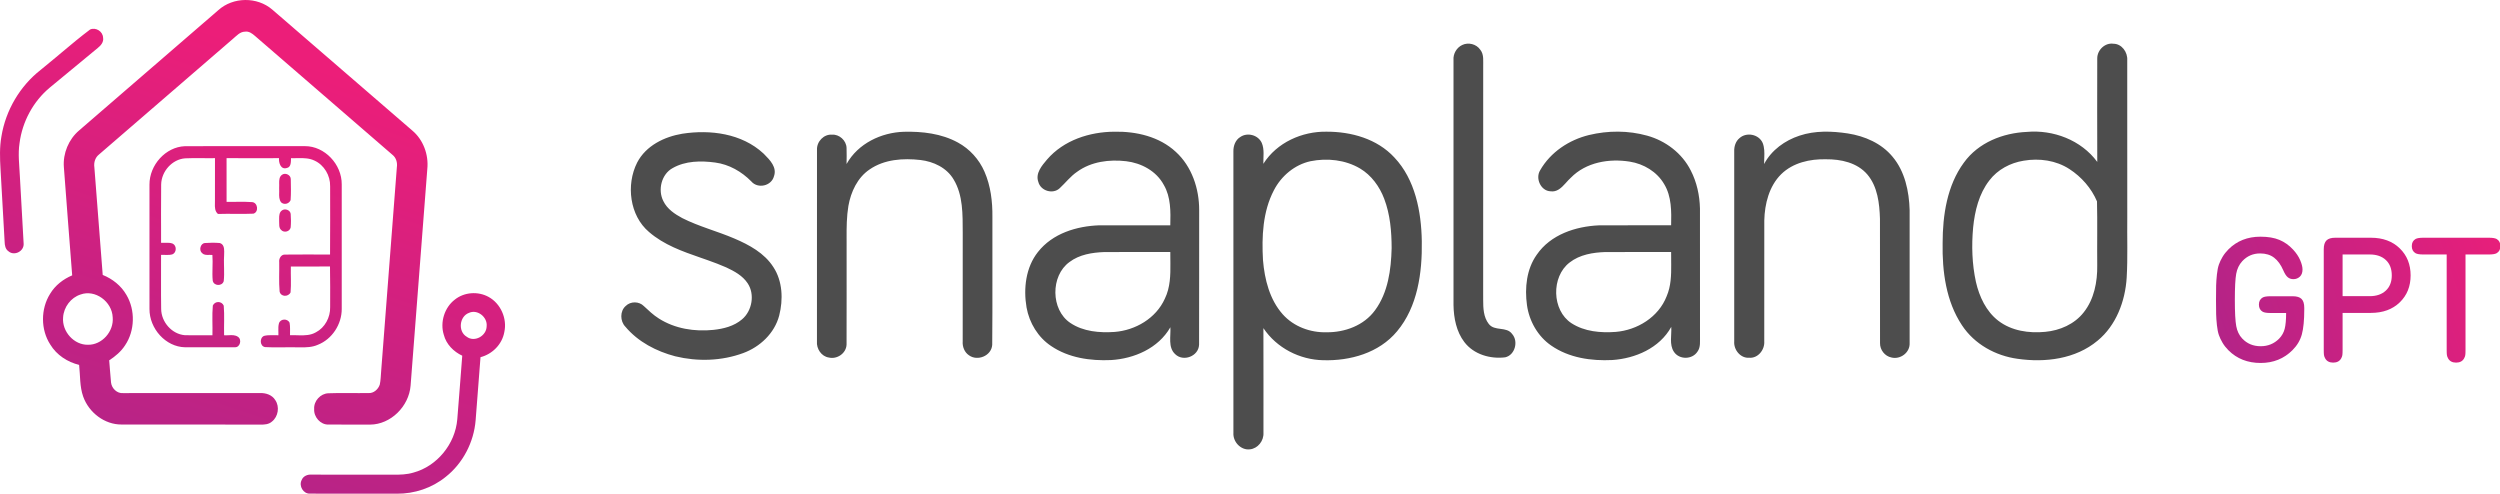 <?xml version="1.0" encoding="UTF-8"?>
<svg width="1720px" height="340px" viewBox="0 0 1720 340" version="1.1" xmlns="http://www.w3.org/2000/svg" xmlns:xlink="http://www.w3.org/1999/xlink">
    <title>snapland_GPT@2x</title>
    <defs>
        <linearGradient x1="-2.366%" y1="90.949%" x2="28.148%" y2="2.265%" id="linearGradient-1">
            <stop stop-color="#B02488" offset="0%"></stop>
            <stop stop-color="#EC1E79" offset="100%"></stop>
        </linearGradient>
        <linearGradient x1="-9.938%" y1="59.858%" x2="117.136%" y2="40.142%" id="linearGradient-2">
            <stop stop-color="#B02488" offset="0%"></stop>
            <stop stop-color="#ED1E79" offset="100%"></stop>
        </linearGradient>
    </defs>
    <g id="snapland_GPT" stroke="none" stroke-width="1" fill="none" fill-rule="evenodd">
        <g transform="translate(0, 0)">
            <path d="M336.17,204.297 C344.393,208.776 349.079,219.137 346.955,228.523 C345.427,237.043 338.582,243.696 330.588,245.74 C329.463,260.188 328.36,274.636 327.235,289.096 C326.04,304.268 318.426,318.799 306.711,328.031 C297.224,335.778 285.084,339.758 273.048,339.663 C253.098,339.592 233.148,339.699 213.21,339.616 C208.673,339.818 205.423,334.34 207.548,330.241 C208.65,327.485 211.66,326.308 214.37,326.546 C231.265,326.582 248.159,326.57 265.054,326.57 C265.954,326.56 266.856,326.562 267.761,326.568 L269.118,326.579 L270.42,326.588 C275.196,326.616 279.981,326.522 284.59,325.097 C300.589,320.748 313.211,305.54 314.612,288.442 C315.83,273.875 316.875,259.297 318.024,244.718 C312.155,241.985 307.032,236.924 305.344,230.353 C302.61,221.692 305.838,211.509 312.924,206.127 C319.436,200.911 328.946,200.293 336.17,204.297 Z M187.323,6.6 C219.458,34.32 251.548,62.075 283.66,89.818 C291.16,96.104 295.019,106.381 293.985,116.279 C290.218,165.955 286.37,215.632 282.488,265.309 C281.328,279.733 268.706,292.042 254.683,292.125 C245.07,292.09 235.468,292.137 225.855,292.09 C220.515,292.22 215.783,286.909 216.15,281.42 C215.771,275.812 220.607,270.691 225.97,270.572 C235.147,270.204 244.358,270.572 253.546,270.43 C257.014,270.667 260.173,267.923 261.275,264.643 C261.965,261.59 261.953,258.417 262.24,255.316 C265.824,208.598 269.441,161.892 273.025,115.174 C273.519,111.918 272.6,108.52 269.981,106.488 C238.535,79.196 206.951,52.059 175.493,24.779 C173.54,23.068 171.255,21.345 168.556,21.785 C165.064,21.809 162.687,24.731 160.172,26.799 C129.518,53.318 98.841,79.802 68.153,106.263 C65.488,108.306 64.431,111.811 64.925,115.126 C66.855,139.804 68.692,164.494 70.668,189.16 C77.341,191.821 83.348,196.527 87.011,202.954 C93.179,213.375 92.834,227.549 86.058,237.565 C83.279,241.878 79.328,245.181 75.124,247.914 C75.641,252.964 75.825,258.061 76.388,263.123 C76.824,267.222 80.545,270.81 84.622,270.453 C116.069,270.43 147.504,270.453 178.95,270.43 C182.889,270.287 187.208,271.665 189.401,275.289 C192.525,279.852 191.4,286.648 187.127,290.022 C184.879,292.03 181.966,292.162 179.117,292.134 L178.461,292.126 C177.807,292.116 177.159,292.105 176.527,292.113 C145.54,292.054 114.553,292.066 83.566,292.066 C72.081,292.149 61.216,283.975 57.253,272.901 C54.761,265.927 55.243,258.334 54.439,251.051 C46.469,249.102 38.992,244.314 34.593,237.043 C27.92,226.789 27.955,212.519 34.444,202.194 C37.947,196.301 43.528,192.035 49.662,189.445 C47.755,164.636 45.78,139.828 43.942,115.007 C43.195,105.466 47.296,95.795 54.428,89.747 C86.38,62.194 118.262,34.557 150.203,6.992 C160.413,-2.192 176.928,-2.335 187.323,6.6 Z M209.845,100.548 C223.294,100.512 235.227,112.976 235.112,126.889 C235.147,155.428 235.134,183.98 235.112,212.519 C235.158,223.177 228.393,233.383 218.769,237.173 C214.9,238.917 210.752,239.03 206.603,238.972 L205.521,238.954 C203.898,238.924 202.279,238.888 200.68,238.932 C194.581,238.813 188.46,239.157 182.372,238.801 C178.755,238.243 178.399,232.456 181.672,231.09 C184.888,230.282 188.253,230.745 191.538,230.65 C191.563,229.964 191.554,229.273 191.537,228.58 L191.51,227.541 C191.466,225.808 191.462,224.08 191.928,222.416 C192.996,219.149 197.9,219.018 199.256,222.096 C199.738,224.912 199.485,227.799 199.531,230.638 C200.98,230.569 202.459,230.601 203.946,230.644 L204.84,230.67 L205.704,230.693 C209.741,230.791 213.778,230.701 217.379,228.607 C223.512,225.422 227.325,218.365 227.142,211.307 C227.13,201.98 227.256,192.641 227.038,183.314 C218.068,183.457 209.087,183.338 200.106,183.386 C199.956,189.303 200.427,195.255 199.91,201.16 C198.371,204.428 193.111,204.356 192.365,200.519 C191.767,193.853 192.238,187.116 192.1,180.427 C191.733,177.873 193.444,174.938 196.189,175.152 C206.48,175.021 216.782,175.104 227.073,175.14 C227.233,159.48 227.119,143.808 227.13,128.148 C227.314,120.77 222.995,113.522 216.449,110.528 C212.927,108.797 209.064,108.723 205.215,108.785 L204.212,108.803 C204.045,108.806 203.878,108.809 203.711,108.812 L202.711,108.828 C201.879,108.839 201.051,108.84 200.232,108.817 C200.094,111.336 200.393,115.043 197.223,115.613 C193.191,116.813 191.698,112.061 191.951,108.817 L179.926,108.822 L155.876,108.817 L155.888,138.865 L155.888,138.865 C157.669,138.906 159.452,138.896 161.236,138.877 L163.913,138.845 C167.036,138.811 170.159,138.807 173.276,139.044 C177.376,139.151 178.272,145.828 174.367,147.004 C166.236,147.385 158.093,146.921 149.961,147.206 C147.765,145.344 147.791,142.562 147.861,139.855 L147.875,139.297 C147.888,138.74 147.897,138.189 147.883,137.654 C147.928,128.041 147.883,118.429 147.906,108.817 C145.849,108.846 143.791,108.84 141.732,108.826 L137.616,108.796 C134.187,108.775 130.758,108.781 127.336,108.936 C118.515,109.601 111.061,117.788 110.877,126.936 C110.786,133.62 110.78,140.306 110.793,146.994 L110.818,157.027 C110.825,160.371 110.829,163.716 110.82,167.06 C111.616,167.11 112.429,167.088 113.246,167.061 L114.064,167.035 C115.7,166.989 117.332,167.01 118.848,167.631 C121.673,169.033 121.57,173.762 118.653,174.973 C116.126,175.734 113.404,175.235 110.808,175.366 C110.866,187.758 110.682,200.15 110.877,212.543 C110.969,221.656 118.308,229.866 127.083,230.603 C133.446,230.781 139.797,230.567 146.16,230.662 C146.344,223.854 145.804,217.01 146.424,210.226 C147.894,206.97 152.534,207.006 153.935,210.309 C154.498,217.07 154.004,223.878 154.176,230.65 C155.009,230.729 155.879,230.706 156.759,230.664 L157.421,230.632 C159.629,230.521 161.86,230.436 163.698,231.72 C166.603,233.597 165.179,239.074 161.676,238.908 C150.214,238.967 138.74,238.932 127.278,238.92 C114.024,238.67 102.746,226.123 102.838,212.507 C102.78,184.027 102.769,155.535 102.838,127.055 C102.769,113.463 114.001,101.082 127.186,100.583 C154.728,100.464 182.292,100.548 209.845,100.548 Z M55.381,202.634 C48.8,204.749 43.862,211.2 43.414,218.317 C42.529,228.179 51.017,237.435 60.561,237.197 C70.059,237.375 78.432,228.131 77.536,218.317 C77.088,207.422 65.419,198.927 55.381,202.634 Z M322.664,215.252 C316.071,217.628 314.911,228.036 321.067,231.66 C326.373,235.712 334.7,231.209 334.815,224.496 C335.504,218.103 328.406,212.578 322.664,215.252 Z M151.202,167.203 C153.836,167.968 154.233,170.48 154.243,172.954 L154.241,173.389 C154.232,174.186 154.193,174.968 154.188,175.674 C154.037,177.889 154.056,180.11 154.103,182.332 L154.155,184.554 C154.222,187.517 154.257,190.479 153.924,193.425 C152.856,197.144 146.929,196.847 146.344,192.986 C145.804,187.152 146.585,181.271 146.125,175.425 C145.507,175.336 144.846,175.34 144.173,175.358 L143.415,175.379 C141.81,175.417 140.21,175.361 139.039,174.142 C136.65,172.205 137.89,167.393 141.014,167.203 C144.403,166.93 147.825,166.918 151.202,167.203 Z M70.921,25.884 C71.483,28.878 69.405,31.302 67.291,32.977 C56.243,42.09 45.217,51.227 34.168,60.34 C22.924,69.715 15.355,83.64 13.449,98.456 C12.289,105.954 13.3,113.522 13.656,121.031 C14.46,136.501 15.413,151.959 16.251,167.417 C16.757,172.894 9.808,176.34 5.857,172.906 C3.698,171.456 3.227,168.724 3.181,166.264 C2.274,149.594 1.344,132.925 0.356,116.255 C-0.081,108.817 -0.345,101.272 0.976,93.906 C3.893,75.822 13.805,59.152 27.932,48.126 C31.499,45.26 35.021,42.327 38.533,39.382 L42.745,35.845 C49.064,30.54 55.398,25.262 61.962,20.323 C65.798,18.565 70.725,21.5 70.921,25.884 Z M199.991,147.135 C200.243,150.236 200.266,153.385 199.979,156.498 C199.348,159.397 195.408,160.347 193.467,158.244 C191.664,156.7 192.227,154.038 192.043,151.923 C192.049,151.698 192.051,151.466 192.052,151.232 L192.051,150.294 C192.056,148.196 192.181,145.983 194.041,144.735 C196.005,143.273 199.646,144.402 199.991,147.135 Z M200.06,123.384 C200.151,128.16 200.289,132.96 199.933,137.725 C198.773,140.279 195.5,141.123 193.421,139.222 C191.982,137.338 191.997,134.981 192.071,132.64 L192.093,131.972 C192.12,131.083 192.137,130.203 192.066,129.36 C192.128,128.681 192.118,127.941 192.098,127.181 L192.085,126.671 L192.073,126.174 C192.025,123.853 192.14,121.498 194.122,120.188 C196.419,118.584 200.174,120.449 200.06,123.384 Z" id="Clip-5" fill="url(#linearGradient-1)"></path>
            <path d="M912.674,90.6 C929.514,90.553 947.389,95.417 959.321,108.338 C973.632,123.465 977.874,145.533 978.196,165.975 C978.552,187.58 975.345,211.048 961.16,227.955 C948.746,242.904 928.813,248.373 910.352,247.828 C894.34,247.531 878.373,239.499 869.223,225.76 C869.304,249.738 869.258,273.716 869.258,297.682 C869.614,303.306 865.349,308.633 859.901,309.143 C853.762,309.89 848.164,304.053 848.59,297.765 C848.555,233.234 848.59,168.704 848.578,104.173 C848.486,100.317 850.015,96.212 853.383,94.219 C858.211,90.921 865.568,92.819 868.085,98.3 C870.039,102.809 869.097,107.922 869.177,112.716 C878.488,97.956 895.96,90.316 912.674,90.6 Z M1454.021,30.092 C1459.711,30.092 1463.918,35.846 1463.539,41.47 C1463.585,77.431 1463.539,113.404 1463.562,149.365 C1463.378,163.234 1463.964,177.128 1463.16,190.973 C1462.171,207.311 1455.826,223.956 1443.181,234.35 C1427.939,247.104 1406.949,249.584 1388.074,246.855 C1373.039,244.802 1358.44,236.877 1349.819,223.755 C1338.875,207.322 1336.163,186.667 1336.53,167.15 C1336.542,147.977 1339.623,127.57 1351.129,111.921 C1361.153,98.004 1378.096,91.478 1394.442,90.755 C1412.49,89.129 1431.79,96.26 1442.917,111.399 C1442.848,87.67 1442.836,63.929 1442.905,40.2 C1442.882,34.316 1448.331,29.25 1454.021,30.092 Z M808.989,104.517 C819.921,114.472 825.105,129.812 825.027,144.619 C824.967,175.455 825.082,206.314 824.967,237.15 C824.657,245.194 814.024,249.097 808.529,243.663 C803.449,239 805.61,231.3 805.219,225.155 C796.862,239.736 780.206,246.772 764.4,247.721 C750.227,248.362 735.226,246.262 723.156,238.051 C714.247,232.131 708.155,222.212 706.258,211.499 C704.04,198.46 705.741,183.938 714.075,173.414 C724.179,160.506 740.847,155.546 756.354,155.012 C772.619,154.989 788.884,155 805.161,155.024 C805.403,145.616 805.587,135.59 800.713,127.25 C795.54,117.58 785.126,112.134 774.769,110.912 C763.228,109.584 750.755,111.114 741.054,118.185 C736.467,121.294 733.076,125.802 729.018,129.539 C724.443,133.811 716.006,131.414 714.374,125.185 C712.224,119.217 716.811,113.973 720.317,109.809 C731.869,96.367 749.744,90.707 766.734,90.612 C781.689,90.328 797.598,93.922 808.989,104.517 Z M1133.31,93.353 C1145.828,96.829 1157.243,105.324 1163.266,117.331 C1167.393,125.339 1169.37,134.416 1169.577,143.445 C1169.588,172.69 1169.542,201.924 1169.6,231.17 C1169.496,234.777 1170.163,238.846 1167.853,241.931 C1164.255,247.507 1155.277,247.59 1151.633,242.014 C1148.334,237.007 1150.185,230.541 1149.828,224.906 C1141.713,239.594 1125.011,246.641 1109.274,247.697 C1094.813,248.421 1079.479,246.25 1067.237,237.743 C1058.121,231.502 1052.098,221.026 1050.557,209.909 C1048.925,198.092 1050.247,185.172 1057.248,175.3 C1066.834,161.289 1084.111,155.76 1100.043,155.036 C1116.596,154.953 1133.161,155.036 1149.736,155 C1149.966,145.438 1150.081,135.199 1145.012,126.775 C1140,118.09 1130.804,112.716 1121.286,111.209 C1107.136,108.943 1091.181,111.541 1080.686,122.326 C1079.591,123.303 1078.543,124.478 1077.476,125.66 L1077.048,126.132 C1074.188,129.281 1071.135,132.303 1066.65,131.604 C1060.11,131.284 1056.178,122.8 1059.604,117.177 C1066.777,104.589 1079.617,96.224 1093.204,92.902 C1106.331,89.734 1120.275,89.711 1133.31,93.353 Z M525.212,105.561 L525.414,105.763 L525.414,105.763 L525.824,106.172 C529.76,110.101 534.673,115.159 532.5,121.234 C530.741,128.033 521.338,130.038 516.912,124.829 C510.176,117.972 501.52,113.084 492.083,111.826 C482.289,110.509 471.61,110.592 462.748,115.658 C455.115,119.822 452.402,130.631 456.391,138.367 C459.058,143.86 464.288,147.3 469.403,150.053 C480.91,155.878 493.451,159.046 505.268,164.112 C515.429,168.467 525.89,174.055 532.109,183.807 C538.442,193.477 538.902,206.065 536.098,217.063 C532.867,229.414 522.775,238.692 511.36,242.904 C496.451,248.397 479.944,248.872 464.587,245.134 C451.655,241.741 439.045,235.263 430.217,224.728 C426.561,220.955 426.435,213.978 430.516,210.49 C433.849,207.18 439.689,207.239 442.976,210.597 C446.229,213.599 449.437,216.719 453.195,219.068 C464.323,226.211 477.944,228.287 490.83,226.958 C497.796,226.211 505.026,224.419 510.533,219.697 C517.384,213.955 519.487,202.624 514.441,194.984 C510.946,189.633 505.187,186.572 499.658,183.973 C495.557,182.155 491.328,180.577 487.06,179.064 L485.352,178.462 L485.352,178.462 L483.64,177.864 L483.64,177.864 L481.928,177.268 C469.365,172.899 456.792,168.483 446.505,159.592 C433.194,148.333 430.608,127.19 438.355,111.85 C444.459,100.116 457.173,94.053 469.426,92 C488.589,89.058 510.291,91.739 525.212,105.561 Z M1271.342,91.811 C1282.872,93.614 1294.447,98.55 1302.149,107.911 C1310.563,117.96 1313.471,131.616 1313.828,144.584 C1313.839,175.063 1313.851,205.543 1313.828,236.023 C1314.138,242.655 1307.322,247.519 1301.298,245.953 C1296.815,245.087 1293.332,240.733 1293.459,236.011 C1293.378,207.536 1293.482,179.061 1293.413,150.575 C1293.102,139.98 1291.792,128.4 1284.768,120.084 C1277.733,111.838 1266.503,109.5 1256.307,109.584 C1245.34,109.311 1233.581,111.861 1225.408,119.894 C1217.178,128.068 1214.086,140.241 1213.833,151.702 C1213.798,179.429 1213.879,207.156 1213.81,234.884 C1214.2,240.768 1209.384,246.629 1203.453,246.131 C1197.533,246.594 1192.67,240.733 1193.142,234.824 L1193.142,104.245 L1193.142,104.245 C1193.004,100.816 1194.107,97.185 1196.809,95.002 C1201.59,90.707 1210.131,92.321 1212.752,98.431 C1213.972,101.581 1213.952,104.974 1213.83,108.345 L1213.791,109.355 C1213.745,110.533 1213.7,111.704 1213.706,112.858 C1218.775,103.212 1228.086,96.604 1238.064,93.329 C1248.789,89.746 1260.307,90.15 1271.342,91.811 Z M659.048,98.063 C667.072,102.429 673.624,109.584 677.337,118.138 C681.613,127.89 682.9,138.746 682.774,149.365 C682.67,178.646 682.923,207.951 682.647,237.233 C682.153,244.909 672.44,248.682 666.646,244.434 C663.566,242.394 662.048,238.514 662.336,234.824 C662.393,209.897 662.336,184.97 662.359,160.043 C662.29,147.716 662.681,134.321 656.094,123.465 C651.301,115.326 642.185,111.138 633.299,110.082 C621.391,108.741 608.413,109.548 598.194,116.643 C589.963,122.219 585.388,131.972 583.687,141.724 C582.486,149.007 582.432,156.391 582.459,163.771 L582.469,166.101 C582.478,168.042 582.484,169.982 582.468,171.919 C582.434,193.631 582.526,215.355 582.434,237.078 C582.181,243.2 575.801,247.353 570.215,245.977 C565.157,245.229 561.616,239.985 562.065,234.836 C562.088,190.914 562.03,146.992 562.088,103.07 C561.823,97.363 566.881,92.178 572.433,92.653 C577.411,92.285 582.307,96.628 582.434,101.836 C582.595,105.49 582.445,109.156 582.434,112.834 C590.365,98.633 606.367,91.158 621.816,90.66 C634.495,90.351 647.691,91.846 659.048,98.063 Z M1018.451,34.256 C1021.153,37.59 1020.314,42.158 1020.44,46.156 C1020.394,98.36 1020.452,150.575 1020.417,202.778 C1020.424,203.341 1020.426,203.91 1020.426,204.484 L1020.426,206.216 C1020.432,212.027 1020.612,218.129 1024.233,222.806 C1028.268,228.168 1036.476,224.324 1040.396,229.841 C1044.856,234.978 1042.224,244.375 1035.568,245.834 C1025.394,247.104 1014.003,243.912 1007.474,235.346 C1002.002,228.204 1000.163,218.855 1000.013,209.945 C1000.025,153.743 1000.036,97.541 1000.013,41.339 C999.657,37.009 1002.197,32.714 1006.014,30.946 C1010.221,28.929 1015.75,30.27 1018.451,34.256 Z M901.685,110.9 C890.857,113.238 881.534,120.961 876.396,130.987 C868.763,145.592 868.016,162.76 868.936,178.978 C870.039,192.278 873.534,206.124 882.477,216.197 C890.075,224.751 901.547,228.892 912.651,228.607 C925.135,228.726 938.331,224.028 946.033,213.445 C954.976,201.319 957.079,185.563 957.447,170.733 C957.424,159.26 956.436,147.526 952.332,136.753 C949.113,128.27 943.481,120.546 935.756,115.943 C925.549,109.904 913.111,108.634 901.685,110.9 Z M1392.235,110.568 C1383.154,112.028 1374.372,116.619 1368.659,124.165 C1361.532,133.312 1358.658,145.117 1357.509,156.578 C1356.371,169.036 1356.762,181.743 1359.44,193.975 C1361.762,204.155 1366.509,214.239 1374.786,220.634 C1383.947,227.706 1395.96,229.378 1407.098,228.311 C1417.111,227.385 1427.226,223.09 1433.64,214.845 C1440.744,205.875 1443.066,193.904 1442.894,182.561 C1442.744,167.897 1443.078,153.221 1442.733,138.556 C1438.882,129.433 1431.985,121.661 1423.847,116.37 C1414.524,110.272 1402.983,108.729 1392.235,110.568 Z M1104.63,173.402 C1096.02,173.675 1086.893,175.122 1079.858,180.628 C1067.122,190.428 1067.628,213.516 1081.146,222.355 C1090.146,228.18 1101.262,229.117 1111.619,228.346 C1126.31,227.148 1141.046,218.297 1146.679,203.775 C1149.647,196.849 1149.848,189.358 1149.785,181.899 L1149.771,180.583 C1149.743,178.171 1149.703,175.767 1149.736,173.39 C1134.701,173.402 1119.665,173.355 1104.63,173.402 Z M805.173,173.378 C790.022,173.426 774.883,173.331 759.733,173.414 C751.422,173.734 742.628,175.087 735.754,180.307 C722.685,189.799 722.88,213.136 736.352,222.153 C745.284,228.18 756.48,229.07 766.871,228.37 C781.045,227.243 795.276,219.139 801.414,205.484 C805.154,197.826 805.317,189.32 805.229,180.904 L805.215,179.642 L805.215,179.642 L805.199,178.382 C805.178,176.704 805.161,175.034 805.173,173.378 Z" id="Clip-9" fill="#4D4D4D"></path>
            <path d="M1537.572,206.28 C1537.572,214.88 1537.892,220.91 1538.532,224.37 C1539.172,227.83 1540.532,230.66 1542.612,232.86 C1545.932,236.42 1550.172,238.2 1555.332,238.2 C1560.332,238.2 1564.552,236.48 1567.992,233.04 C1569.912,231.08 1571.202,228.81 1571.862,226.23 C1572.522,223.65 1572.852,220.02 1572.852,215.34 L1562.052,215.34 C1559.572,215.34 1557.812,215.06 1556.772,214.5 C1555.012,213.5 1554.132,211.86 1554.132,209.58 C1554.132,207.3 1555.012,205.66 1556.772,204.66 C1557.812,204.1 1559.572,203.82 1562.052,203.82 L1577.412,203.82 C1580.212,203.82 1582.232,204.44 1583.472,205.68 C1584.712,206.92 1585.332,208.94 1585.332,211.74 L1585.332,213 C1585.332,220.28 1584.782,225.95 1583.682,230.01 C1582.582,234.07 1580.432,237.7 1577.232,240.9 C1571.352,246.78 1564.052,249.72 1555.332,249.72 C1546.372,249.72 1538.992,246.82 1533.192,241.02 C1531.552,239.38 1530.192,237.65 1529.112,235.83 C1528.032,234.01 1527.192,232.24 1526.592,230.52 C1525.992,228.8 1525.542,226.54 1525.242,223.74 C1524.942,220.94 1524.762,218.4 1524.702,216.12 C1524.642,213.84 1524.612,210.56 1524.612,206.28 C1524.612,202 1524.642,198.72 1524.702,196.44 C1524.762,194.16 1524.942,191.62 1525.242,188.82 C1525.542,186.02 1525.992,183.76 1526.592,182.04 C1527.192,180.32 1528.032,178.55 1529.112,176.73 C1530.192,174.91 1531.552,173.18 1533.192,171.54 C1538.992,165.74 1546.332,162.84 1555.212,162.84 C1560.372,162.84 1564.702,163.57 1568.202,165.03 C1571.702,166.49 1574.832,168.7 1577.592,171.66 C1579.792,174.02 1581.432,176.46 1582.512,178.98 C1583.592,181.5 1584.132,183.64 1584.132,185.4 C1584.132,187.48 1583.552,189.1 1582.392,190.26 C1581.112,191.46 1579.612,192.06 1577.892,192.06 C1576.372,192.06 1575.092,191.64 1574.052,190.8 C1572.972,189.96 1571.912,188.34 1570.872,185.94 C1569.232,182.14 1567.142,179.26 1564.602,177.3 C1562.062,175.34 1558.852,174.36 1554.972,174.36 C1550.092,174.36 1545.992,176.14 1542.672,179.7 C1540.512,182.06 1539.122,184.96 1538.502,188.4 C1537.882,191.84 1537.572,197.8 1537.572,206.28 Z M1599.704,246.54 C1599.264,245.74 1598.994,244.98 1598.894,244.26 C1598.794,243.54 1598.744,242.34 1598.744,240.66 L1598.744,171.48 C1598.744,168.68 1599.364,166.66 1600.604,165.42 C1601.844,164.18 1603.864,163.56 1606.664,163.56 L1631.144,163.56 C1639.384,163.56 1646.004,165.99 1651.004,170.85 C1656.004,175.71 1658.504,181.92 1658.504,189.48 C1658.504,197.04 1656.004,203.23 1651.004,208.05 C1646.004,212.87 1639.384,215.28 1631.144,215.28 L1611.704,215.28 L1611.704,240.66 C1611.704,242.34 1611.654,243.54 1611.554,244.26 C1611.454,244.98 1611.184,245.74 1610.744,246.54 C1609.664,248.5 1607.824,249.48 1605.224,249.48 C1602.624,249.48 1600.784,248.5 1599.704,246.54 Z M1611.704,175.08 L1611.704,203.76 L1630.424,203.76 C1635.024,203.76 1638.694,202.49 1641.434,199.95 C1644.174,197.41 1645.544,193.92 1645.544,189.48 C1645.544,184.96 1644.184,181.43 1641.464,178.89 C1638.744,176.35 1635.064,175.08 1630.424,175.08 L1611.704,175.08 Z M1717.636,164.4 C1719.396,165.4 1720.276,167.04 1720.276,169.32 C1720.276,171.6 1719.396,173.24 1717.636,174.24 C1716.596,174.8 1714.836,175.08 1712.356,175.08 L1696.276,175.08 L1696.276,240.66 C1696.276,242.34 1696.226,243.54 1696.126,244.26 C1696.026,244.98 1695.756,245.74 1695.316,246.54 C1694.236,248.5 1692.396,249.48 1689.796,249.48 C1687.196,249.48 1685.356,248.5 1684.276,246.54 C1683.836,245.74 1683.566,244.98 1683.466,244.26 C1683.366,243.54 1683.316,242.34 1683.316,240.66 L1683.316,175.08 L1667.236,175.08 C1664.756,175.08 1662.996,174.8 1661.956,174.24 C1660.196,173.24 1659.316,171.6 1659.316,169.32 C1659.316,167.04 1660.196,165.4 1661.956,164.4 C1662.996,163.84 1664.756,163.56 1667.236,163.56 L1712.356,163.56 C1714.836,163.56 1716.596,163.84 1717.636,164.4 Z" id="Combined-Shape" fill="url(#linearGradient-2)" fill-rule="nonzero"></path>
        </g>
    </g>
</svg>